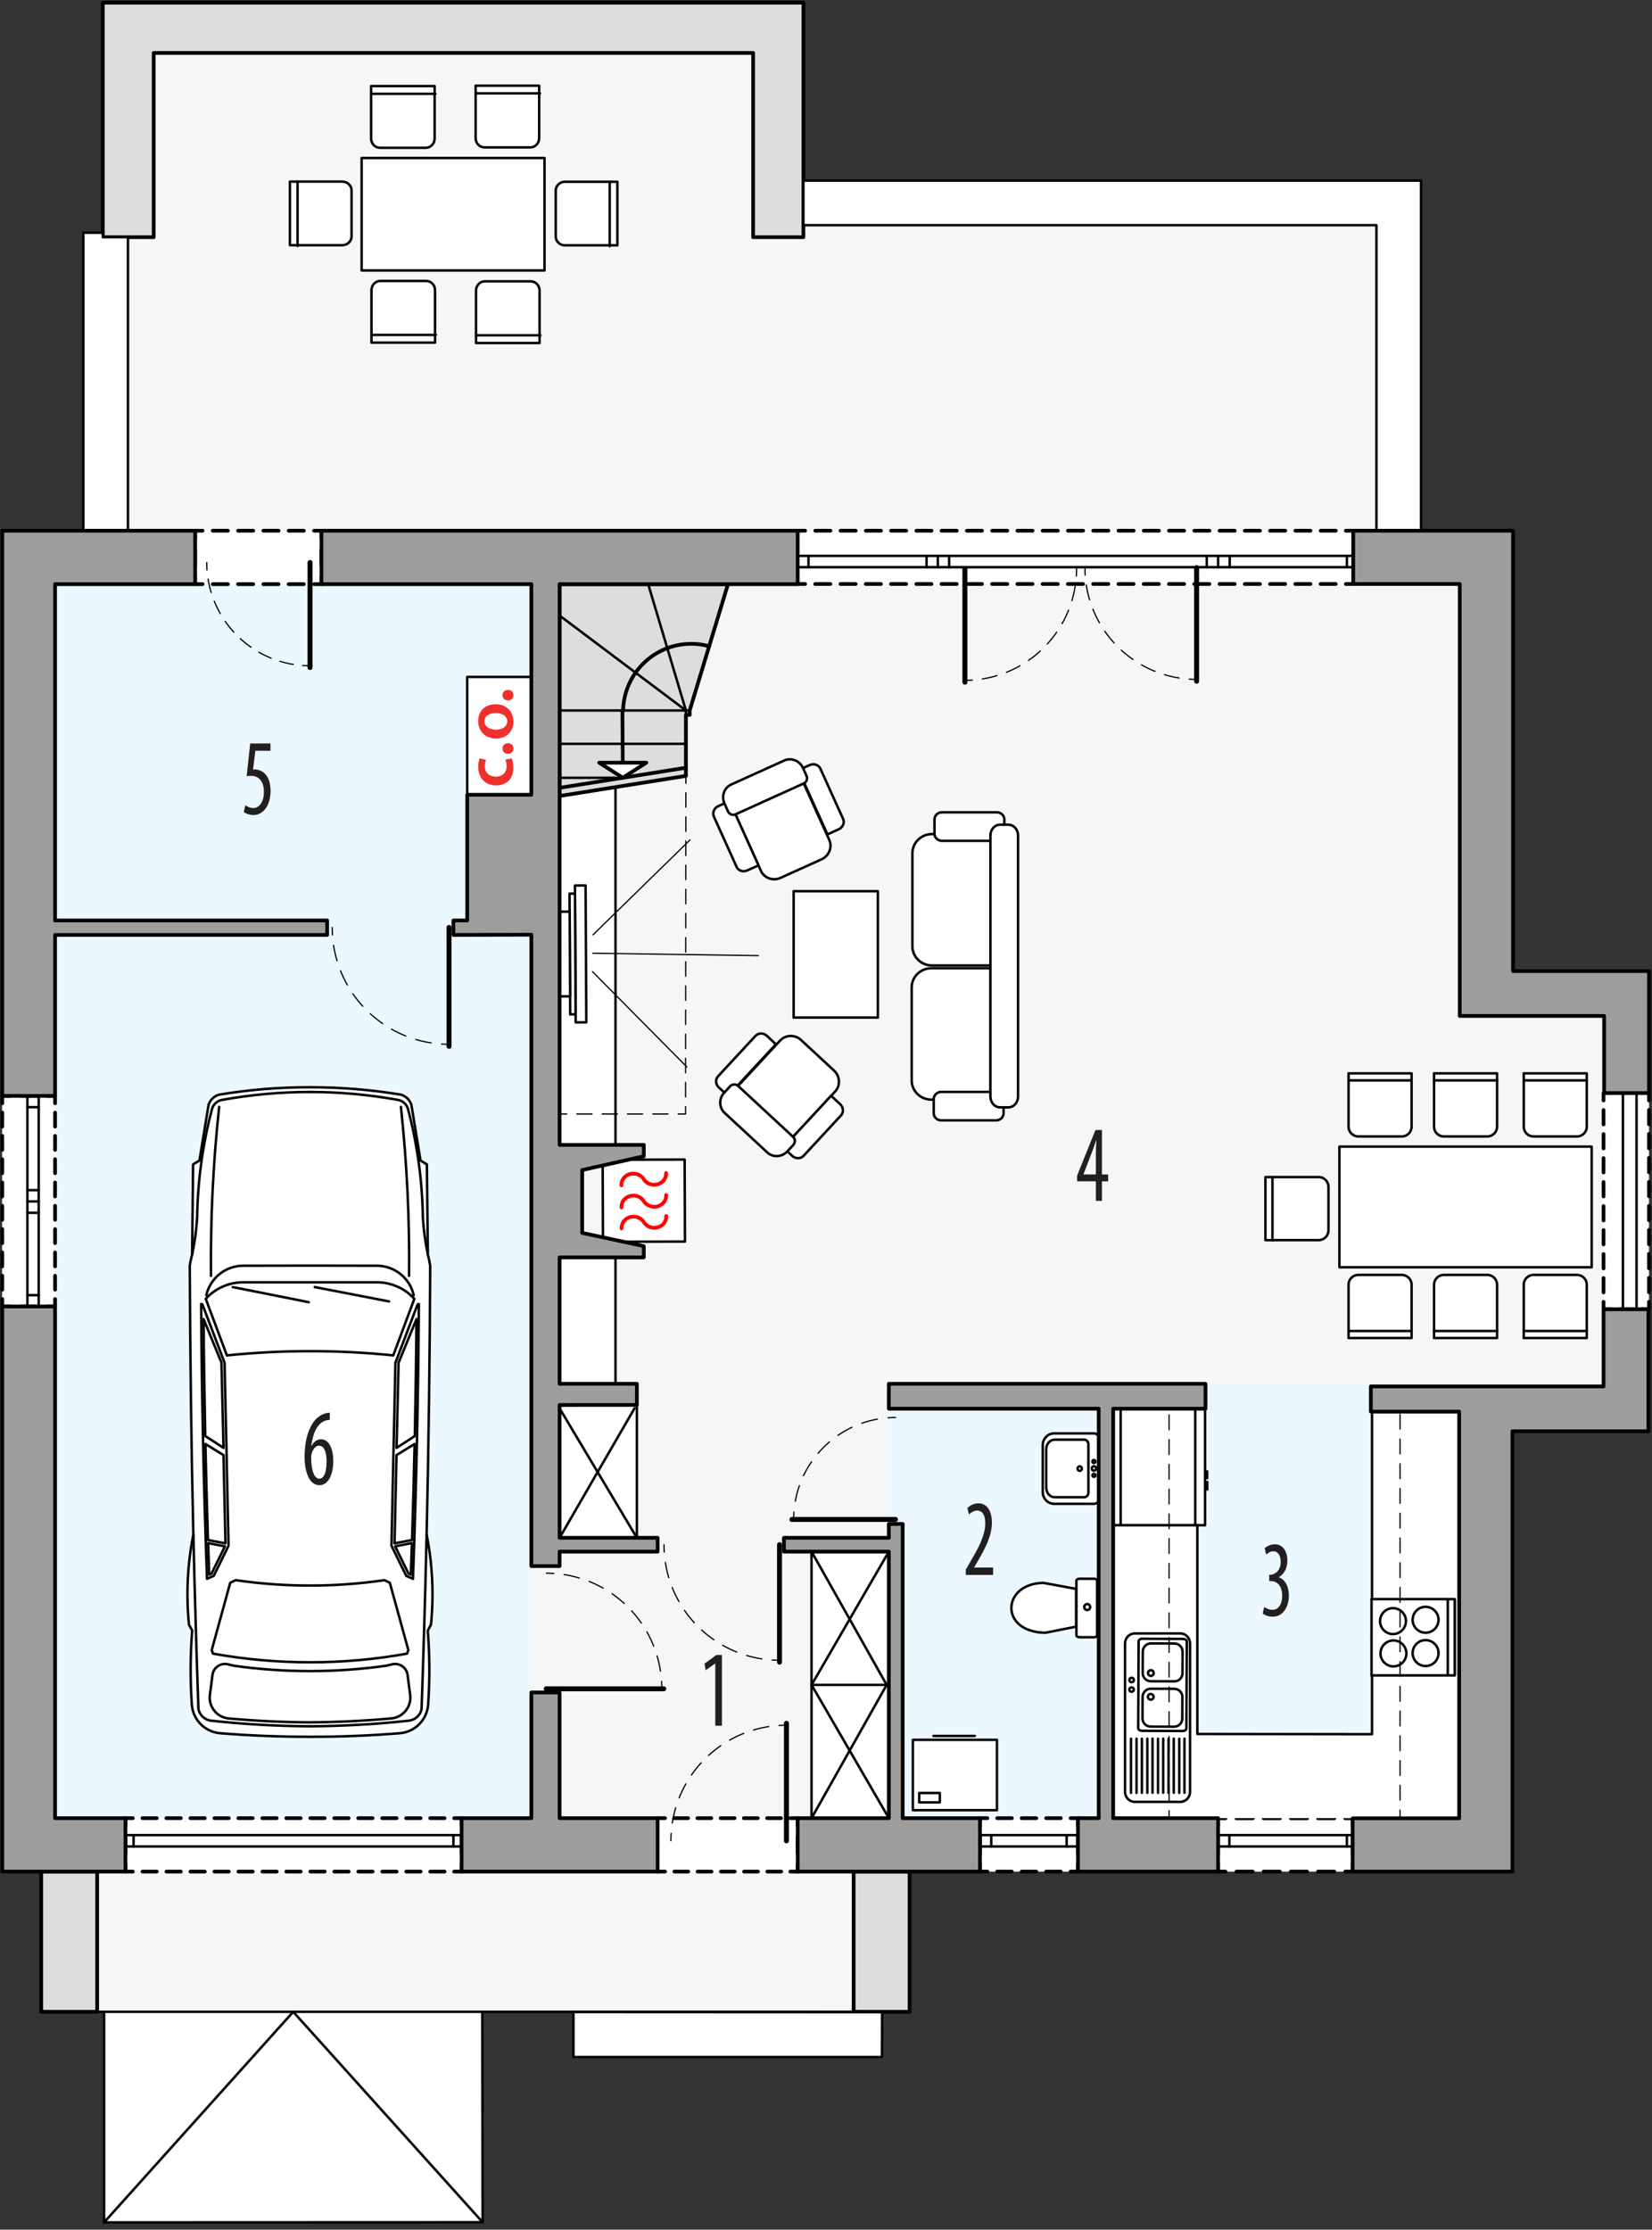 <?xml version="1.0" encoding="UTF-8"?><svg id="a" xmlns="http://www.w3.org/2000/svg" viewBox="0 0 334.1 450.71"><rect x="0" y="0" width="334.1" height="450.71" fill="#333333" stroke="none"/><polygon points="97.54 404.81 21.05 404.77 21.05 449.23 97.61 449.2 97.54 404.81" fill="#fff" stroke="#000" stroke-linecap="round" stroke-linejoin="round" stroke-width=".5"/><polygon points="305.31 205.36 305.31 107.28 278.37 107.28 278.37 45.52 162.48 45.52 162.48 47.94 152.31 47.94 152.31 10.7 31.08 10.7 31.08 47.94 25.88 47.94 25.88 107.28 .46 107.28 .46 378.32 19.65 378.32 19.65 406.66 172.64 406.66 172.64 378.32 305.31 378.32 305.31 280.24 333.37 280.19 333.49 205.37 305.31 205.36" fill="#f6f6f6"/><rect x="225.13" y="279.72" width="69.38" height="87.81" fill="#ebf8ff"/><rect x="179.76" y="282.51" width="42.44" height="85.01" fill="#ebf8ff"/><rect x="11.14" y="118.08" width="96.32" height="249.45" fill="#ebf8ff"/><g id="b"><path d="m62.7,351.07c-6.07,0-12.13-.23-18.18-.72-3.07-.25-5.5-2.7-5.72-5.77-.35-4.99-.33-9.99.07-14.98l-.65-1.19c-.61-6.08-.31-12.22.88-18.21-.41-18.11-.65-36.22-.72-54.33.1-.74.26-1.47.47-2.19l.2-18.32,1.29-.77,1.84-11.26c.32-.96,1.08-1.72,2.04-2.04,6.1-1.02,12.28-1.53,18.47-1.52,6.19,0,12.37.5,18.47,1.52.96.32,1.72,1.07,2.04,2.04l1.84,11.26,1.29.77.2,18.32c.21.72.36,1.45.47,2.19-.07,18.11-.31,36.23-.72,54.33,1.19,5.99,1.49,12.13.88,18.21l-.65,1.19c.4,4.98.43,9.99.07,14.98-.22,3.07-2.65,5.52-5.72,5.77-6.05.49-12.11.73-18.18.72Z" fill="#fff" stroke="#000" stroke-linecap="round" stroke-linejoin="round" stroke-width=".5"/></g><g id="c"><path d="m39.11,310.2c.27,11.77.61,23.53,1.02,35.29.26,1.19,1.22,2.11,2.42,2.31,6.69.73,13.41,1.11,20.14,1.15" fill="none" stroke="#000" stroke-linecap="round" stroke-linejoin="round" stroke-width=".5"/></g><g id="d"><path d="m41.86,319.14l1.37-.6,2.99-6.1-.8-36.97-4.48-11.79-.26-.09c.12,18.52.51,37.04,1.19,55.55Z" fill="none" stroke="#000" stroke-linecap="round" stroke-linejoin="round" stroke-width=".5"/></g><g id="e"><path d="m38.9,253.43c.49-2.41.81-4.84.97-7.3.11-7.4,1.11-14.77,3-21.93.25-.96,1.03-1.68,2.01-1.86,5.88-1.07,11.84-1.61,17.82-1.61" fill="none" stroke="#000" stroke-linecap="round" stroke-linejoin="round" stroke-width=".5"/></g><g id="f"><path d="m86.28,310.2c-.27,11.77-.61,23.53-1.02,35.29-.26,1.19-1.22,2.11-2.42,2.31-6.69.73-13.41,1.11-20.14,1.15" fill="none" stroke="#000" stroke-linecap="round" stroke-linejoin="round" stroke-width=".5"/></g><g id="g"><path d="m83.67,261.81c-.79-3.48-3.88-5.95-7.46-5.96l-13.51-.02-13.51.02c-3.57,0-6.67,2.48-7.46,5.96" fill="none" stroke="#000" stroke-linecap="round" stroke-linejoin="round" stroke-width=".5"/></g><g id="h"><path d="m83.53,319.14l-1.37-.6-2.99-6.1.8-36.97,4.48-11.79.26-.09c-.12,18.52-.51,37.04-1.19,55.55Z" fill="none" stroke="#000" stroke-linecap="round" stroke-linejoin="round" stroke-width=".5"/></g><g id="i"><path d="m86.49,253.43c-.49-2.41-.81-4.84-.97-7.3-.11-7.4-1.11-14.77-3-21.93-.25-.96-1.03-1.68-2.01-1.86-5.88-1.07-11.84-1.61-17.82-1.61" fill="none" stroke="#000" stroke-linecap="round" stroke-linejoin="round" stroke-width=".5"/></g><g id="j"><path d="m62.7,273.12c5.62,0,11.24.28,16.83.86l4.27-11.44c-1.95-2.13-4.7-3.34-7.58-3.34h-27.03c-2.89,0-5.64,1.21-7.58,3.34l4.27,11.44c5.59-.57,11.21-.86,16.83-.86Z" fill="none" stroke="#000" stroke-linecap="round" stroke-linejoin="round" stroke-width=".5"/></g><g id="k"><line x1="47.08" y1="260.17" x2="62.44" y2="263.22" fill="none" stroke="#000" stroke-linecap="round" stroke-linejoin="round" stroke-width=".5"/></g><g id="l"><line x1="63.66" y1="260.17" x2="78.67" y2="263.07" fill="none" stroke="#000" stroke-linecap="round" stroke-linejoin="round" stroke-width=".5"/></g><g id="m"><path d="m41.17,266.64c.06,7.88.18,15.76.34,23.64l3.69,2.39-.41-17.23-3.62-8.8Z" fill="none" stroke="#000" stroke-linecap="round" stroke-linejoin="round" stroke-width=".5"/></g><g id="n"><path d="m41.54,291.88c.14,6.47.31,12.95.52,19.42l3.54.67-.4-17.84-3.66-2.25Z" fill="none" stroke="#000" stroke-linecap="round" stroke-linejoin="round" stroke-width=".5"/></g><g id="o"><path d="m42.09,311.92l3.4.65-2.7,5.51-.48.21c-.08-2.12-.15-4.25-.22-6.37Z" fill="none" stroke="#000" stroke-linecap="round" stroke-linejoin="round" stroke-width=".5"/></g><g id="p"><path d="m84.23,266.64c-.06,7.88-.18,15.76-.34,23.64l-3.69,2.39.41-17.23,3.62-8.8Z" fill="none" stroke="#000" stroke-linecap="round" stroke-linejoin="round" stroke-width=".5"/></g><g id="q"><path d="m83.85,291.88c-.14,6.47-.31,12.95-.52,19.42l-3.54.67.4-17.84,3.66-2.25Z" fill="none" stroke="#000" stroke-linecap="round" stroke-linejoin="round" stroke-width=".5"/></g><g id="r"><path d="m83.31,311.92l-3.4.65,2.7,5.51.48.21c.08-2.12.15-4.25.22-6.37Z" fill="none" stroke="#000" stroke-linecap="round" stroke-linejoin="round" stroke-width=".5"/></g><g id="s"><path d="m62.7,348.16c-5.49-.04-10.98-.3-16.44-.79-.05,0-.11-.01-.16-.02-2.31-.3-3.95-2.41-3.65-4.73l.52-4.05c.01-.09.03-.18.05-.27.33-1.37,1.71-2.21,3.08-1.88l1.21.29c5.1.72,10.24,1.08,15.39,1.08,5.15,0,10.29-.36,15.39-1.08l1.21-.29c.09-.02.18-.04.27-.05,1.4-.18,2.68.81,2.86,2.2l.52,4.05c0,.05.01.11.02.16.21,2.32-1.51,4.37-3.83,4.58-5.47.49-10.95.76-16.44.79Z" fill="none" stroke="#000" stroke-linecap="round" stroke-linejoin="round" stroke-width=".5"/></g><g id="t"><path d="m62.7,336.01c-6.58,0-13.15-.58-19.63-1.75l-.25-.72,3.74-13.6,1.1-.53c4.98.73,10.01,1.09,15.04,1.09,5.03,0,10.06-.36,15.04-1.09l1.1.53,3.74,13.6-.25.72c-6.48,1.17-13.05,1.76-19.63,1.75Z" fill="none" stroke="#000" stroke-linecap="round" stroke-linejoin="round" stroke-width=".5"/></g><g id="u"><path d="m44.32,223.74c-1.22,11.35-1.77,22.75-1.65,34.16" fill="none" stroke="#000" stroke-linecap="round" stroke-linejoin="round" stroke-width=".5"/></g><g id="v"><path d="m82.73,257.9c.12-11.41-.43-22.82-1.65-34.16" fill="none" stroke="#000" stroke-linecap="round" stroke-linejoin="round" stroke-width=".5"/></g><rect x="113.17" y="159.25" width="11.31" height="72.18" fill="#fff" stroke="#000" stroke-linecap="round" stroke-linejoin="round" stroke-width=".5"/><polygon points="147.23 118.08 139.48 143.62 139.48 144.51 138.72 144.51 138.72 156.84 113.17 160.9 113.17 118.08 147.23 118.08" fill="#ddd" stroke="#000" stroke-linecap="round" stroke-linejoin="round" stroke-width=".75"/><rect x="39.47" y="107.28" width="25.54" height="10.8" fill="#fff"/><polyline points="65.01 108.78 65.01 107.28 63.51 107.28" fill="none" stroke="#000" stroke-linecap="round" stroke-linejoin="round" stroke-width=".75"/><line x1="61.46" y1="107.28" x2="42" y2="107.28" fill="none" stroke="#000" stroke-dasharray="0 0 3.07 2.05" stroke-linecap="round" stroke-linejoin="round" stroke-width=".75"/><polyline points="40.97 107.28 39.47 107.28 39.47 108.78" fill="none" stroke="#000" stroke-linecap="round" stroke-linejoin="round" stroke-width=".75"/><line x1="39.47" y1="111.01" x2="39.47" y2="115.47" fill="none" stroke="#000" stroke-dasharray="0 0 3.34 2.23" stroke-linecap="round" stroke-linejoin="round" stroke-width=".75"/><polyline points="39.47 116.58 39.47 118.08 40.97 118.08" fill="none" stroke="#000" stroke-linecap="round" stroke-linejoin="round" stroke-width=".75"/><line x1="43.02" y1="118.08" x2="62.49" y2="118.08" fill="none" stroke="#000" stroke-dasharray="0 0 3.07 2.05" stroke-linecap="round" stroke-linejoin="round" stroke-width=".75"/><polyline points="63.51 118.08 65.01 118.08 65.01 116.58" fill="none" stroke="#000" stroke-linecap="round" stroke-linejoin="round" stroke-width=".75"/><line x1="65.01" y1="114.35" x2="65.01" y2="109.89" fill="none" stroke="#000" stroke-dasharray="0 0 3.34 2.23" stroke-linecap="round" stroke-linejoin="round" stroke-width=".75"/><rect x=".46" y="221.52" width="10.67" height="42.57" fill="#fff"/><polyline points="11.14 223.02 11.14 221.52 9.64 221.52" fill="none" stroke="#000" stroke-linecap="round" stroke-linejoin="round" stroke-width=".75"/><line x1="7.44" y1="221.52" x2="3.06" y2="221.52" fill="none" stroke="#000" stroke-dasharray="0 0 3.29 2.19" stroke-linecap="round" stroke-linejoin="round" stroke-width=".75"/><polyline points="1.96 221.52 .46 221.52 .46 223.02" fill="none" stroke="#000" stroke-linecap="round" stroke-linejoin="round" stroke-width=".75"/><line x1=".46" y1="224.9" x2=".46" y2="261.64" fill="none" stroke="#000" stroke-dasharray="0 0 2.83 1.88" stroke-linecap="round" stroke-linejoin="round" stroke-width=".75"/><polyline points=".46 262.59 .46 264.09 1.96 264.09" fill="none" stroke="#000" stroke-linecap="round" stroke-linejoin="round" stroke-width=".75"/><line x1="4.15" y1="264.09" x2="8.54" y2="264.09" fill="none" stroke="#000" stroke-dasharray="0 0 3.29 2.19" stroke-linecap="round" stroke-linejoin="round" stroke-width=".75"/><polyline points="9.64 264.09 11.14 264.09 11.14 262.59" fill="none" stroke="#000" stroke-linecap="round" stroke-linejoin="round" stroke-width=".75"/><line x1="11.14" y1="260.7" x2="11.14" y2="223.96" fill="none" stroke="#000" stroke-dasharray="0 0 2.83 1.88" stroke-linecap="round" stroke-linejoin="round" stroke-width=".75"/><rect x="25.37" y="367.52" width="67.98" height="10.8" fill="#fff"/><polyline points="93.35 369.02 93.35 367.52 91.85 367.52" fill="none" stroke="#000" stroke-linecap="round" stroke-linejoin="round" stroke-width=".75"/><line x1="89.91" y1="367.52" x2="27.84" y2="367.52" fill="none" stroke="#000" stroke-dasharray="0 0 2.91 1.94" stroke-linecap="round" stroke-linejoin="round" stroke-width=".75"/><polyline points="26.87 367.52 25.37 367.52 25.37 369.02" fill="none" stroke="#000" stroke-linecap="round" stroke-linejoin="round" stroke-width=".75"/><line x1="25.37" y1="371.25" x2="25.37" y2="375.71" fill="none" stroke="#000" stroke-dasharray="0 0 3.34 2.23" stroke-linecap="round" stroke-linejoin="round" stroke-width=".75"/><polyline points="25.37 376.82 25.37 378.32 26.87 378.32" fill="none" stroke="#000" stroke-linecap="round" stroke-linejoin="round" stroke-width=".75"/><line x1="28.81" y1="378.32" x2="90.88" y2="378.32" fill="none" stroke="#000" stroke-dasharray="0 0 2.91 1.94" stroke-linecap="round" stroke-linejoin="round" stroke-width=".75"/><polyline points="91.85 378.32 93.35 378.32 93.35 376.82" fill="none" stroke="#000" stroke-linecap="round" stroke-linejoin="round" stroke-width=".75"/><line x1="93.35" y1="374.6" x2="93.35" y2="370.14" fill="none" stroke="#000" stroke-dasharray="0 0 3.34 2.23" stroke-linecap="round" stroke-linejoin="round" stroke-width=".75"/><rect x="133" y="367.52" width="28.34" height="10.8" fill="#fff"/><polyline points="161.33 369.02 161.33 367.52 159.83 367.52" fill="none" stroke="#000" stroke-linecap="round" stroke-linejoin="round" stroke-width=".75"/><line x1="157.96" y1="367.52" x2="135.44" y2="367.52" fill="none" stroke="#000" stroke-dasharray="0 0 2.82 1.88" stroke-linecap="round" stroke-linejoin="round" stroke-width=".75"/><polyline points="134.5 367.52 133 367.52 133 369.02" fill="none" stroke="#000" stroke-linecap="round" stroke-linejoin="round" stroke-width=".75"/><line x1="133" y1="371.25" x2="133" y2="375.71" fill="none" stroke="#000" stroke-dasharray="0 0 3.34 2.23" stroke-linecap="round" stroke-linejoin="round" stroke-width=".75"/><polyline points="133 376.82 133 378.32 134.5 378.32" fill="none" stroke="#000" stroke-linecap="round" stroke-linejoin="round" stroke-width=".75"/><line x1="136.38" y1="378.32" x2="158.9" y2="378.32" fill="none" stroke="#000" stroke-dasharray="0 0 2.82 1.88" stroke-linecap="round" stroke-linejoin="round" stroke-width=".75"/><polyline points="159.83 378.32 161.33 378.32 161.33 376.82" fill="none" stroke="#000" stroke-linecap="round" stroke-linejoin="round" stroke-width=".75"/><line x1="161.33" y1="374.6" x2="161.33" y2="370.14" fill="none" stroke="#000" stroke-dasharray="0 0 3.34 2.23" stroke-linecap="round" stroke-linejoin="round" stroke-width=".75"/><rect x="198.19" y="367.52" width="19.82" height="10.8" fill="#fff"/><polyline points="218.01 376.82 218.01 378.32 216.51 378.32" fill="none" stroke="#000" stroke-linecap="round" stroke-linejoin="round" stroke-width=".75"/><line x1="214.53" y1="378.32" x2="200.68" y2="378.32" fill="none" stroke="#000" stroke-dasharray="0 0 2.97 1.98" stroke-linecap="round" stroke-linejoin="round" stroke-width=".75"/><polyline points="199.69 378.32 198.19 378.32 198.19 376.82" fill="none" stroke="#000" stroke-linecap="round" stroke-linejoin="round" stroke-width=".75"/><line x1="198.19" y1="374.6" x2="198.19" y2="370.14" fill="none" stroke="#000" stroke-dasharray="0 0 3.34 2.23" stroke-linecap="round" stroke-linejoin="round" stroke-width=".75"/><polyline points="198.19 369.02 198.19 367.52 199.69 367.52" fill="none" stroke="#000" stroke-linecap="round" stroke-linejoin="round" stroke-width=".75"/><line x1="201.67" y1="367.52" x2="215.52" y2="367.52" fill="none" stroke="#000" stroke-dasharray="0 0 2.97 1.98" stroke-linecap="round" stroke-linejoin="round" stroke-width=".75"/><polyline points="216.51 367.52 218.01 367.52 218.01 369.02" fill="none" stroke="#000" stroke-linecap="round" stroke-linejoin="round" stroke-width=".75"/><line x1="218.01" y1="371.25" x2="218.01" y2="375.71" fill="none" stroke="#000" stroke-dasharray="0 0 3.34 2.23" stroke-linecap="round" stroke-linejoin="round" stroke-width=".75"/><rect x="246.35" y="367.55" width="27.21" height="10.77" fill="#fff"/><polyline points="273.56 369.05 273.56 367.55 272.06 367.55" fill="none" stroke="#000" stroke-linecap="round" stroke-linejoin="round" stroke-width=".75"/><line x1="269.86" y1="367.55" x2="248.95" y2="367.55" fill="none" stroke="#000" stroke-dasharray="0 0 3.3 2.2" stroke-linecap="round" stroke-linejoin="round" stroke-width=".75"/><polyline points="247.85 367.55 246.35 367.55 246.35 369.05" fill="none" stroke="#000" stroke-linecap="round" stroke-linejoin="round" stroke-width=".75"/><line x1="246.35" y1="371.27" x2="246.35" y2="375.71" fill="none" stroke="#000" stroke-dasharray="0 0 3.33 2.22" stroke-linecap="round" stroke-linejoin="round" stroke-width=".75"/><polyline points="246.35 376.82 246.35 378.32 247.85 378.32" fill="none" stroke="#000" stroke-linecap="round" stroke-linejoin="round" stroke-width=".75"/><line x1="250.05" y1="378.32" x2="270.96" y2="378.32" fill="none" stroke="#000" stroke-dasharray="0 0 3.3 2.2" stroke-linecap="round" stroke-linejoin="round" stroke-width=".75"/><polyline points="272.06 378.32 273.56 378.32 273.56 376.82" fill="none" stroke="#000" stroke-linecap="round" stroke-linejoin="round" stroke-width=".75"/><line x1="273.56" y1="374.6" x2="273.56" y2="370.16" fill="none" stroke="#000" stroke-dasharray="0 0 3.33 2.22" stroke-linecap="round" stroke-linejoin="round" stroke-width=".75"/><rect x="324.3" y="220.95" width="9.19" height="43.71" fill="#fff"/><polyline points="333.49 222.45 333.49 220.95 331.99 220.95" fill="none" stroke="#000" stroke-linecap="round" stroke-linejoin="round" stroke-width=".75"/><line x1="330.22" y1="220.95" x2="326.68" y2="220.95" fill="none" stroke="#000" stroke-dasharray="0 0 2.65 1.77" stroke-linecap="round" stroke-linejoin="round" stroke-width=".75"/><polyline points="325.8 220.95 324.3 220.95 324.3 222.45" fill="none" stroke="#000" stroke-linecap="round" stroke-linejoin="round" stroke-width=".75"/><line x1="324.3" y1="224.39" x2="324.3" y2="262.19" fill="none" stroke="#000" stroke-dasharray="0 0 2.91 1.94" stroke-linecap="round" stroke-linejoin="round" stroke-width=".75"/><polyline points="324.3 263.15 324.3 264.65 325.8 264.65" fill="none" stroke="#000" stroke-linecap="round" stroke-linejoin="round" stroke-width=".75"/><line x1="327.57" y1="264.65" x2="331.11" y2="264.65" fill="none" stroke="#000" stroke-dasharray="0 0 2.65 1.77" stroke-linecap="round" stroke-linejoin="round" stroke-width=".75"/><polyline points="331.99 264.65 333.49 264.65 333.49 263.15" fill="none" stroke="#000" stroke-linecap="round" stroke-linejoin="round" stroke-width=".75"/><line x1="333.49" y1="261.22" x2="333.49" y2="223.42" fill="none" stroke="#000" stroke-dasharray="0 0 2.91 1.94" stroke-linecap="round" stroke-linejoin="round" stroke-width=".75"/><rect x="161.33" y="107.28" width="112.35" height="10.77" fill="#fff"/><polyline points="161.33 108.78 161.33 107.28 162.83 107.28" fill="none" stroke="#000" stroke-linecap="round" stroke-linejoin="round" stroke-width=".75"/><line x1="164.88" y1="107.28" x2="271.16" y2="107.28" fill="none" stroke="#000" stroke-dasharray="0 0 3.07 2.04" stroke-linecap="round" stroke-linejoin="round" stroke-width=".75"/><polyline points="272.18 107.28 273.68 107.28 273.68 108.78" fill="none" stroke="#000" stroke-linecap="round" stroke-linejoin="round" stroke-width=".75"/><line x1="273.68" y1="111" x2="273.68" y2="115.44" fill="none" stroke="#000" stroke-dasharray="0 0 3.33 2.22" stroke-linecap="round" stroke-linejoin="round" stroke-width=".75"/><polyline points="273.68 116.55 273.68 118.05 272.18 118.05" fill="none" stroke="#000" stroke-linecap="round" stroke-linejoin="round" stroke-width=".75"/><line x1="270.14" y1="118.05" x2="163.86" y2="118.05" fill="none" stroke="#000" stroke-dasharray="0 0 3.07 2.04" stroke-linecap="round" stroke-linejoin="round" stroke-width=".75"/><polyline points="162.83 118.05 161.33 118.05 161.33 116.55" fill="none" stroke="#000" stroke-linecap="round" stroke-linejoin="round" stroke-width=".75"/><line x1="161.33" y1="114.33" x2="161.33" y2="109.89" fill="none" stroke="#000" stroke-dasharray="0 0 3.33 2.22" stroke-linecap="round" stroke-linejoin="round" stroke-width=".75"/><rect x="164.13" y="313.64" width="15.63" height="53.88" fill="#fff" stroke="#000" stroke-linecap="round" stroke-linejoin="round" stroke-width=".5"/><line x1="5.54" y1="221.52" x2="5.54" y2="264.09" fill="none" stroke="#000" stroke-linecap="round" stroke-linejoin="round" stroke-width=".5"/><line x1="7.83" y1="264.09" x2="7.83" y2="221.52" fill="none" stroke="#000" stroke-linecap="round" stroke-linejoin="round" stroke-width=".5"/><line x1="5.54" y1="223.8" x2="7.83" y2="223.8" fill="none" stroke="#000" stroke-linecap="round" stroke-linejoin="round" stroke-width=".5"/><line x1="5.54" y1="240.58" x2="7.83" y2="240.58" fill="none" stroke="#000" stroke-linecap="round" stroke-linejoin="round" stroke-width=".5"/><line x1="5.54" y1="242.86" x2="7.83" y2="242.86" fill="none" stroke="#000" stroke-linecap="round" stroke-linejoin="round" stroke-width=".5"/><line x1="5.54" y1="245.15" x2="7.83" y2="245.15" fill="none" stroke="#000" stroke-linecap="round" stroke-linejoin="round" stroke-width=".5"/><line x1="5.54" y1="261.8" x2="7.83" y2="261.8" fill="none" stroke="#000" stroke-linecap="round" stroke-linejoin="round" stroke-width=".5"/><line x1="25.37" y1="370.95" x2="93.35" y2="370.95" fill="none" stroke="#000" stroke-linecap="round" stroke-linejoin="round" stroke-width=".5"/><line x1="93.35" y1="373.24" x2="25.37" y2="373.24" fill="none" stroke="#000" stroke-linecap="round" stroke-linejoin="round" stroke-width=".5"/><line x1="27.02" y1="370.95" x2="27.02" y2="373.24" fill="none" stroke="#000" stroke-linecap="round" stroke-linejoin="round" stroke-width=".5"/><line x1="91.7" y1="370.95" x2="91.7" y2="373.24" fill="none" stroke="#000" stroke-linecap="round" stroke-linejoin="round" stroke-width=".5"/><line x1="198.19" y1="370.95" x2="218.01" y2="370.95" fill="none" stroke="#000" stroke-linecap="round" stroke-linejoin="round" stroke-width=".5"/><line x1="198.19" y1="373.24" x2="218.01" y2="373.24" fill="none" stroke="#000" stroke-linecap="round" stroke-linejoin="round" stroke-width=".5"/><line x1="200.47" y1="370.95" x2="200.47" y2="373.24" fill="none" stroke="#000" stroke-linecap="round" stroke-linejoin="round" stroke-width=".5"/><line x1="215.72" y1="370.95" x2="215.72" y2="373.24" fill="none" stroke="#000" stroke-linecap="round" stroke-linejoin="round" stroke-width=".5"/><line x1="246.35" y1="370.95" x2="274.68" y2="370.95" fill="none" stroke="#000" stroke-linecap="round" stroke-linejoin="round" stroke-width=".5"/><line x1="246.35" y1="373.24" x2="274.68" y2="373.24" fill="none" stroke="#000" stroke-linecap="round" stroke-linejoin="round" stroke-width=".5"/><line x1="248.63" y1="370.95" x2="248.63" y2="373.24" fill="none" stroke="#000" stroke-linecap="round" stroke-linejoin="round" stroke-width=".5"/><line x1="272.4" y1="370.95" x2="272.4" y2="373.24" fill="none" stroke="#000" stroke-linecap="round" stroke-linejoin="round" stroke-width=".5"/><line x1="297.94" y1="223.8" x2="300.12" y2="223.8" fill="none" stroke="#000" stroke-linecap="round" stroke-linejoin="round" stroke-width=".5"/><line x1="298.12" y1="261.8" x2="300.17" y2="261.8" fill="none" stroke="#000" stroke-linecap="round" stroke-linejoin="round" stroke-width=".5"/><line x1="161.33" y1="112.36" x2="274.68" y2="112.36" fill="#fff" stroke="#000" stroke-linecap="round" stroke-linejoin="round" stroke-width=".5"/><line x1="274.68" y1="114.65" x2="161.33" y2="114.65" fill="#fff" stroke="#000" stroke-linecap="round" stroke-linejoin="round" stroke-width=".5"/><line x1="163.51" y1="112.36" x2="163.51" y2="114.65" fill="none" stroke="#000" stroke-linecap="round" stroke-linejoin="round" stroke-width=".5"/><line x1="187.39" y1="112.36" x2="187.39" y2="114.65" fill="none" stroke="#000" stroke-linecap="round" stroke-linejoin="round" stroke-width=".5"/><line x1="189.67" y1="112.36" x2="189.67" y2="114.65" fill="none" stroke="#000" stroke-linecap="round" stroke-linejoin="round" stroke-width=".5"/><line x1="191.96" y1="112.36" x2="191.96" y2="114.65" fill="none" stroke="#000" stroke-linecap="round" stroke-linejoin="round" stroke-width=".5"/><line x1="244.06" y1="112.36" x2="244.06" y2="114.65" fill="none" stroke="#000" stroke-linecap="round" stroke-linejoin="round" stroke-width=".5"/><line x1="248.7" y1="112.36" x2="248.7" y2="114.65" fill="none" stroke="#000" stroke-linecap="round" stroke-linejoin="round" stroke-width=".5"/><line x1="246.35" y1="112.36" x2="246.35" y2="114.65" fill="none" stroke="#000" stroke-linecap="round" stroke-linejoin="round" stroke-width=".5"/><line x1="272.4" y1="112.36" x2="272.4" y2="114.65" fill="none" stroke="#000" stroke-linecap="round" stroke-linejoin="round" stroke-width=".5"/><rect x="116.35" y="178.99" width="2.15" height="27.67" transform="translate(-1.04 .64) rotate(-.31)" fill="#fff" stroke="#000" stroke-linecap="round" stroke-linejoin="round" stroke-width=".5"/><rect x="115.25" y="180.63" width="1.1" height="24.41" transform="translate(-1.01 .61) rotate(-.3)" fill="#fff" stroke="#000" stroke-linecap="round" stroke-linejoin="round" stroke-width=".5"/><rect x="113.15" y="184.28" width="2.1" height="17.12" transform="translate(-.97 .58) rotate(-.29)" fill="#fff" stroke="#000" stroke-linecap="round" stroke-linejoin="round" stroke-width=".5"/><line x1="153.36" y1="193.17" x2="119.88" y2="192.68" fill="none" stroke="#000" stroke-linecap="round" stroke-linejoin="round" stroke-width=".25"/><line x1="139.56" y1="169.77" x2="119.93" y2="188.96" fill="none" stroke="#000" stroke-linecap="round" stroke-linejoin="round" stroke-width=".25"/><line x1="138.9" y1="215.66" x2="119.82" y2="196.4" fill="none" stroke="#000" stroke-linecap="round" stroke-linejoin="round" stroke-width=".25"/><path d="m167.71,169.78l-5.19-11.48-13.82,6.25,5.19,11.48c.66,1.47,2.45,2.11,3.97,1.42l8.29-3.75c1.52-.69,2.22-2.45,1.56-3.92Z" fill="#fff" fill-rule="evenodd" stroke="#000" stroke-linecap="round" stroke-linejoin="round" stroke-width=".5"/><path d="m170.51,165.54l-4.6-10.17c-.35-.77-1.32-1.1-2.16-.72l-2.28,1.03,5.87,12.98,2.28-1.03c.84-.38,1.24-1.32.89-2.09Z" fill="#fff" fill-rule="evenodd" stroke="#000" stroke-linecap="round" stroke-linejoin="round" stroke-width=".5"/><path d="m148.97,175.23l-4.6-10.18c-.35-.77.05-1.71.88-2.09l2.28-1.03,5.87,12.99-2.28,1.03c-.84.38-1.81.05-2.16-.72Z" fill="#fff" fill-rule="evenodd" stroke="#000" stroke-linecap="round" stroke-linejoin="round" stroke-width=".5"/><path d="m163.11,156.83l-.72-1.6c-.66-1.47-2.37-2.14-3.78-1.5l-10.73,4.85c-1.42.64-2.03,2.36-1.37,3.83l.72,1.6c.27.59.95.86,1.51.6l13.82-6.25c.57-.26.81-.95.55-1.53Z" fill="#fff" fill-rule="evenodd" stroke="#000" stroke-linecap="round" stroke-linejoin="round" stroke-width=".5"/><rect x="121.91" y="234.42" width="16.58" height="16.58" transform="translate(-.97 .52) rotate(-.23)" fill="#fff" stroke="#000" stroke-linecap="round" stroke-linejoin="round" stroke-width=".5"/><path d="m130.22,247.05c-.55-.9-1.72-1.33-2.79-1.04-1.07.3-1.79,1.26-1.72,2.3m4.51-1.26c.55.9,1.72,1.34,2.8,1.05,1.07-.3,1.79-1.26,1.72-2.3" fill="none" fill-rule="evenodd" stroke="red" stroke-linecap="round" stroke-linejoin="round" stroke-width=".75"/><path d="m130.2,242.8c-.55-.9-1.72-1.33-2.79-1.04-1.07.3-1.8,1.26-1.72,2.3m4.51-1.26c.55.9,1.72,1.34,2.8,1.05,1.07-.3,1.8-1.26,1.72-2.3" fill="none" fill-rule="evenodd" stroke="red" stroke-linecap="round" stroke-linejoin="round" stroke-width=".75"/><path d="m130.19,238.36c-.55-.9-1.72-1.33-2.79-1.04-1.08.3-1.8,1.26-1.72,2.29m4.51-1.25c.55.9,1.72,1.34,2.8,1.04,1.07-.3,1.8-1.26,1.72-2.29" fill="none" fill-rule="evenodd" stroke="red" stroke-linecap="round" stroke-linejoin="round" stroke-width=".75"/><polyline points="21.05 449.23 59.3 406.66 97.61 449.2" fill="none" fill-rule="evenodd" stroke="#000" stroke-linecap="round" stroke-linejoin="round" stroke-width=".5"/><rect x="160.51" y="180.15" width="17.03" height="25.54" fill="#fff" stroke="#000" stroke-linecap="round" stroke-linejoin="round" stroke-width=".5"/><polyline points="179.76 367.52 164.13 340.58 179.76 313.64" fill="#fff" stroke="#000" stroke-linecap="round" stroke-linejoin="round" stroke-width=".5"/><line x1="164.13" y1="340.58" x2="179.32" y2="340.58" fill="#fff" stroke="#000" stroke-linecap="round" stroke-linejoin="round" stroke-width=".5"/><rect x="113.17" y="279.72" width="15.63" height="31.13" fill="#fff" stroke="#000" stroke-linecap="round" stroke-linejoin="round" stroke-width=".5"/><line x1="113.17" y1="284.68" x2="128.8" y2="310.85" fill="none" stroke="#000" stroke-linecap="round" stroke-linejoin="round" stroke-width=".5"/><line x1="113.17" y1="310.85" x2="128.32" y2="284.68" fill="none" stroke="#000" stroke-linecap="round" stroke-linejoin="round" stroke-width=".5"/><rect x="113.17" y="254.17" width="11.31" height="25.54" fill="#fff" stroke="#000" stroke-linecap="round" stroke-linejoin="round" stroke-width=".5"/><line x1="241.39" y1="298.4" x2="243.55" y2="298.4" fill="none" stroke="#000" stroke-linecap="round" stroke-linejoin="round" stroke-width=".5"/><line x1="159.05" y1="372.1" x2="159.05" y2="348.34" fill="none" stroke="#000" stroke-linecap="round" stroke-linejoin="round"/><path d="m135.68,372.09c0-.5.02-1,.05-1.5" fill="none" stroke="#000" stroke-linecap="round" stroke-linejoin="round" stroke-width=".25"/><path d="m135.96,368.5c1.6-10.37,10.03-18.49,20.54-19.63" fill="none" stroke="#000" stroke-dasharray="0 0 3.16 2.11" stroke-linecap="round" stroke-linejoin="round" stroke-width=".25"/><path d="m157.55,348.78c.5-.03,1-.05,1.5-.05" fill="none" stroke="#000" stroke-linecap="round" stroke-linejoin="round" stroke-width=".25"/><line x1="110.48" y1="341.37" x2="134.24" y2="341.37" fill="none" stroke="#000" stroke-linecap="round" stroke-linejoin="round"/><path d="m110.49,318c.5,0,1,.02,1.5.05" fill="none" stroke="#000" stroke-linecap="round" stroke-linejoin="round" stroke-width=".25"/><path d="m114.08,318.28c10.37,1.6,18.49,10.02,19.63,20.54" fill="none" stroke="#000" stroke-dasharray="0 0 3.16 2.11" stroke-linecap="round" stroke-linejoin="round" stroke-width=".25"/><path d="m133.8,339.87c.03.5.05,1,.05,1.5" fill="none" stroke="#000" stroke-linecap="round" stroke-linejoin="round" stroke-width=".25"/><line x1="157.65" y1="312.23" x2="157.65" y2="335.99" fill="none" stroke="#000" stroke-linecap="round" stroke-linejoin="round"/><path d="m134.28,312.24c0,.5.02,1,.05,1.5" fill="none" stroke="#000" stroke-linecap="round" stroke-linejoin="round" stroke-width=".25"/><path d="m134.56,315.83c1.6,10.37,10.03,18.49,20.54,19.63" fill="none" stroke="#000" stroke-dasharray="0 0 3.16 2.11" stroke-linecap="round" stroke-linejoin="round" stroke-width=".25"/><path d="m156.15,335.55c.5.03,1,.05,1.5.05" fill="none" stroke="#000" stroke-linecap="round" stroke-linejoin="round" stroke-width=".25"/><line x1="181.11" y1="307.14" x2="160.16" y2="307.14" fill="none" stroke="#000" stroke-linecap="round" stroke-linejoin="round"/><path d="m181.11,286.53c-.5,0-1,.02-1.5.05" fill="none" stroke="#000" stroke-linecap="round" stroke-linejoin="round" stroke-width=".25"/><path d="m177.45,286.86c-8.8,1.58-15.66,8.75-16.78,17.7" fill="none" stroke="#000" stroke-dasharray="0 0 3.26 2.17" stroke-linecap="round" stroke-linejoin="round" stroke-width=".25"/><path d="m160.56,305.64c-.04.5-.05,1-.05,1.5" fill="none" stroke="#000" stroke-linecap="round" stroke-linejoin="round" stroke-width=".25"/><line x1="90.81" y1="187.47" x2="90.81" y2="211.5" fill="none" stroke="#000" stroke-linecap="round" stroke-linejoin="round"/><path d="m67.18,187.48c0,.5.02,1,.05,1.5" fill="none" stroke="#000" stroke-linecap="round" stroke-linejoin="round" stroke-width=".25"/><path d="m67.46,191.09c1.62,10.5,10.14,18.71,20.79,19.86" fill="none" stroke="#000" stroke-dasharray="0 0 3.2 2.13" stroke-linecap="round" stroke-linejoin="round" stroke-width=".25"/><path d="m89.31,211.05c.5.03,1,.05,1.5.05" fill="none" stroke="#000" stroke-linecap="round" stroke-linejoin="round" stroke-width=".25"/><line x1="62.7" y1="113.69" x2="62.7" y2="134.93" fill="none" stroke="#000" stroke-linecap="round" stroke-linejoin="round"/><path d="m41.81,113.7c0,.5.02,1,.05,1.5" fill="none" stroke="#000" stroke-linecap="round" stroke-linejoin="round" stroke-width=".25"/><path d="m42.08,117.05c1.48,9.15,8.91,16.31,18.19,17.39" fill="none" stroke="#000" stroke-dasharray="0 0 2.79 1.86" stroke-linecap="round" stroke-linejoin="round" stroke-width=".25"/><path d="m61.2,134.52c.5.04,1,.05,1.5.05" fill="none" stroke="#000" stroke-linecap="round" stroke-linejoin="round" stroke-width=".25"/><line x1="242" y1="114.74" x2="242" y2="137.71" fill="none" stroke="#000" stroke-linecap="round" stroke-linejoin="round"/><path d="m219.42,114.75c0,.5.02,1,.05,1.5" fill="none" stroke="#000" stroke-linecap="round" stroke-linejoin="round" stroke-width=".25"/><path d="m219.69,118.27c1.56,9.98,9.67,17.8,19.8,18.92" fill="none" stroke="#000" stroke-dasharray="0 0 3.04 2.03" stroke-linecap="round" stroke-linejoin="round" stroke-width=".25"/><path d="m240.5,137.28c.5.03,1,.05,1.5.05" fill="none" stroke="#000" stroke-linecap="round" stroke-linejoin="round" stroke-width=".25"/><line x1="195.14" y1="114.93" x2="195.14" y2="137.9" fill="none" stroke="#000" stroke-linecap="round" stroke-linejoin="round"/><path d="m217.72,114.94c0,.5-.02,1-.05,1.5" fill="none" stroke="#000" stroke-linecap="round" stroke-linejoin="round" stroke-width=".25"/><path d="m217.45,118.46c-1.56,9.98-9.67,17.8-19.8,18.92" fill="none" stroke="#000" stroke-dasharray="0 0 3.04 2.03" stroke-linecap="round" stroke-linejoin="round" stroke-width=".25"/><path d="m196.64,137.47c-.5.03-1,.05-1.5.05" fill="none" stroke="#000" stroke-linecap="round" stroke-linejoin="round" stroke-width=".25"/><rect x="138.72" y="143.62" width=".76" height=".89" fill="none" stroke="#000" stroke-linecap="round" stroke-linejoin="round" stroke-width=".5"/><line x1="113.17" y1="157.22" x2="124.58" y2="157.22" fill="none" stroke="#000" stroke-linecap="round" stroke-linejoin="round" stroke-width=".5"/><line x1="113.17" y1="159.25" x2="138.72" y2="155.19" fill="none" stroke="#000" stroke-linecap="round" stroke-linejoin="round" stroke-width=".75"/><line x1="138.72" y1="150.36" x2="113.17" y2="150.36" fill="none" stroke="#000" stroke-linecap="round" stroke-linejoin="round" stroke-width=".5"/><polyline points="131.09 118.08 138.72 143.62 113.17 143.62" fill="none" fill-rule="evenodd" stroke="#000" stroke-linecap="round" stroke-linejoin="round" stroke-width=".5"/><line x1="138.72" y1="143.62" x2="113.17" y2="124.43" fill="none" stroke="#000" stroke-linecap="round" stroke-linejoin="round" stroke-width=".5"/><polyline points="125.88 143.62 125.95 154.17 130.71 154.17 125.95 157.22 121.18 154.17 125.88 154.17" fill="#fff" fill-rule="evenodd" stroke="#000" stroke-linecap="round" stroke-linejoin="round" stroke-width=".75"/><path d="m126.02,143.52c.22-7.45,6.32-13.38,13.77-13.38,1.22,0,2.44.16,3.62.49" fill="none" fill-rule="evenodd" stroke="#000" stroke-linecap="round" stroke-linejoin="round" stroke-width=".75"/><path d="m86.12,29.87h-9.29c-.98,0-1.78-.84-1.78-1.87v-10.6h12.85v10.6c0,1.03-.8,1.87-1.78,1.87Z" fill="#fff" fill-rule="evenodd" stroke="#000" stroke-linecap="round" stroke-linejoin="round" stroke-width=".5"/><line x1="88.06" y1="18.96" x2="75.22" y2="18.96" fill="#fff" stroke="#000" stroke-linecap="round" stroke-linejoin="round" stroke-width=".5"/><path d="m86.2,56.79h-9.29c-.98,0-1.78.84-1.78,1.87v10.6h12.85v-10.6c0-1.03-.8-1.87-1.78-1.87Z" fill="#fff" fill-rule="evenodd" stroke="#000" stroke-linecap="round" stroke-linejoin="round" stroke-width=".5"/><line x1="88.15" y1="67.7" x2="75.3" y2="67.7" fill="#fff" stroke="#000" stroke-linecap="round" stroke-linejoin="round" stroke-width=".5"/><path d="m107.26,29.79h-9.29c-.98,0-1.78-.84-1.78-1.87v-10.6h12.85v10.6c0,1.03-.8,1.87-1.78,1.87Z" fill="#fff" fill-rule="evenodd" stroke="#000" stroke-linecap="round" stroke-linejoin="round" stroke-width=".5"/><line x1="109.2" y1="18.87" x2="96.35" y2="18.87" fill="#fff" stroke="#000" stroke-linecap="round" stroke-linejoin="round" stroke-width=".5"/><path d="m107.34,56.87h-9.29c-.98,0-1.78.84-1.78,1.87v10.6h12.85v-10.6c0-1.03-.8-1.87-1.78-1.87Z" fill="#fff" fill-rule="evenodd" stroke="#000" stroke-linecap="round" stroke-linejoin="round" stroke-width=".5"/><line x1="109.28" y1="67.78" x2="96.43" y2="67.78" fill="#fff" stroke="#000" stroke-linecap="round" stroke-linejoin="round" stroke-width=".5"/><path d="m112.39,47.81v-9.29c0-.98.84-1.78,1.87-1.78h10.6v12.85h-10.6c-1.03,0-1.87-.8-1.87-1.78Z" fill="#fff" fill-rule="evenodd" stroke="#000" stroke-linecap="round" stroke-linejoin="round" stroke-width=".5"/><line x1="123.31" y1="49.76" x2="123.31" y2="36.91" fill="#fff" stroke="#000" stroke-linecap="round" stroke-linejoin="round" stroke-width=".5"/><path d="m71.1,47.78v-9.29c0-.98-.84-1.78-1.87-1.78h-10.6v12.85h10.6c1.03,0,1.87-.8,1.87-1.78Z" fill="#fff" fill-rule="evenodd" stroke="#000" stroke-linecap="round" stroke-linejoin="round" stroke-width=".5"/><line x1="60.18" y1="49.72" x2="60.18" y2="36.87" fill="#fff" stroke="#000" stroke-linecap="round" stroke-linejoin="round" stroke-width=".5"/><rect x="73.14" y="31.94" width="36.98" height="22.73" fill="#fff" stroke="#000" stroke-linecap="round" stroke-linejoin="round" stroke-width=".5"/><rect x="94.49" y="136.83" width="12.96" height="23.87" fill="#fff" stroke="#000" stroke-linecap="round" stroke-linejoin="round" stroke-width=".5"/><path d="m103.47,153.31c.17.36.35,1.08.35,1.93,0,2.13-1.36,3.52-3.47,3.52s-3.64-1.4-3.64-3.8c0-.63.14-1.27.32-1.67l1.29.31c-.13.28-.27.69-.27,1.3,0,1.32.97,2.1,2.21,2.09,1.4,0,2.2-.91,2.2-2.09,0-.6-.13-1.02-.27-1.36l1.27-.24Z" fill="#ee302d"/><path d="m102.73,152.36c-.64,0-1.11-.45-1.11-1.06s.45-1.06,1.11-1.06,1.11.42,1.11,1.06-.48,1.06-1.11,1.06Z" fill="#ee302d"/><path d="m100.21,142.36c2.51,0,3.63,1.77,3.63,3.5,0,1.93-1.33,3.42-3.52,3.42s-3.61-1.47-3.61-3.53,1.43-3.39,3.5-3.39Zm.07,5.14c1.32,0,2.31-.64,2.31-1.7,0-.98-.97-1.67-2.34-1.67-1.06,0-2.28.48-2.28,1.65s1.18,1.71,2.31,1.71Z" fill="#ee302d"/><path d="m102.73,141.58c-.64,0-1.11-.45-1.11-1.06s.45-1.06,1.11-1.06,1.11.42,1.11,1.06-.48,1.06-1.11,1.06Z" fill="#ee302d"/><path d="m222.37,290.93v11.88c0,.65-.52,1.17-1.15,1.17h-8.03c-1.26,0-2.3-1.06-2.3-2.35v-9.53c0-1.29,1.03-2.35,2.3-2.35h8.03c.63,0,1.15.53,1.15,1.17Z" fill="#fff" stroke="#000" stroke-linecap="round" stroke-linejoin="round" stroke-width=".5"/><path d="m220.12,291.97v9.72c0,.53-.38.96-.85.96h-5.97c-.94,0-1.71-.87-1.71-1.92v-7.8c0-1.06.77-1.92,1.71-1.92h5.97c.47,0,.85.43.85.96Z" fill="none" fill-rule="evenodd" stroke="#000" stroke-linecap="round" stroke-linejoin="round" stroke-width=".5"/><path d="m218.8,296.86c0,.25-.2.45-.44.45s-.44-.2-.44-.45.2-.45.44-.45.44.2.44.45Z" fill="none" fill-rule="evenodd" stroke="#000" stroke-linecap="round" stroke-linejoin="round" stroke-width=".5"/><path d="m221.68,296.83c0,.25-.2.45-.44.45s-.44-.2-.44-.45.2-.45.44-.45.44.2.44.45Z" fill="none" fill-rule="evenodd" stroke="#000" stroke-linecap="round" stroke-linejoin="round" stroke-width=".5"/><path d="m221.55,298.22c0,.17-.14.31-.31.31s-.31-.14-.31-.31.14-.31.31-.31.31.14.31.31Z" fill="none" fill-rule="evenodd" stroke="#000" stroke-linecap="round" stroke-linejoin="round" stroke-width=".5"/><path d="m221.54,295.43c0,.17-.14.31-.31.31s-.31-.14-.31-.31.14-.31.31-.31.31.14.31.31Z" fill="none" fill-rule="evenodd" stroke="#000" stroke-linecap="round" stroke-linejoin="round" stroke-width=".5"/><path d="m221.25,330.95h-2.93c-.35,0-.63-.19-.63-.42v-10.99c0-.23.28-.42.63-.42h2.93c.35,0,.63.19.63.42v10.99c0,.23-.28.42-.63.42Z" fill="#fff" stroke="#000" stroke-linecap="round" stroke-linejoin="round" stroke-width=".5"/><path d="m219.88,325.45c-.33,0-.6-.27-.6-.6s.27-.6.6-.6.6.27.6.6-.27.6-.6.6Z" fill="none" fill-rule="evenodd" stroke="#000" stroke-linecap="round" stroke-linejoin="round" stroke-width=".5"/><path d="m211.43,330.04l6.2-1.23v-7.64l-6.6-1.21c-8.4.1-9.05,9.94.4,10.09Z" fill="#fff" stroke="#000" stroke-linecap="round" stroke-linejoin="round" stroke-width=".5"/><rect x="184.62" y="351.69" width="17" height="14.22" fill="#fff" stroke="#000" stroke-linecap="round" stroke-linejoin="round" stroke-width=".5"/><rect x="185.9" y="362.43" width="4.17" height="1.9" fill="none" stroke="#000" stroke-linecap="round" stroke-linejoin="round" stroke-width=".5"/><line x1="188.79" y1="350.9" x2="197.13" y2="350.9" fill="none" stroke="#000" stroke-linecap="round" stroke-linejoin="round" stroke-width=".5"/><rect x="225.18" y="284.75" width="18.53" height="23.56" fill="#fff" stroke="#000" stroke-linecap="round" stroke-linejoin="round" stroke-width=".5"/><line x1="226.64" y1="308.31" x2="226.64" y2="284.75" fill="#fff" stroke="#000" stroke-linecap="round" stroke-linejoin="round" stroke-width=".5"/><line x1="241.72" y1="284.75" x2="241.72" y2="308.31" fill="#fff" stroke="#000" stroke-linecap="round" stroke-linejoin="round" stroke-width=".5"/><line x1="244.13" y1="297.41" x2="244.13" y2="298.79" fill="#fff" stroke="#000" stroke-linecap="round" stroke-linejoin="round" stroke-width=".5"/><line x1="244.15" y1="299.57" x2="244.15" y2="301.08" fill="#fff" stroke="#000" stroke-linecap="round" stroke-linejoin="round" stroke-width=".5"/><polyline points="225.13 367.52 225.13 308.31 242.15 308.31 242.15 350.5 277.48 350.55 277.48 285.42 295.35 285.42 295.35 367.52" fill="#fff" stroke="#000" stroke-linecap="round" stroke-linejoin="round" stroke-width=".5"/><rect x="277.63" y="323.4" width="16.58" height="15.23" fill="#fff" stroke="#000" stroke-linecap="round" stroke-linejoin="round" stroke-width=".5"/><line x1="285.12" y1="337.38" x2="285.12" y2="338.66" fill="#fff" stroke="#000" stroke-linecap="round" stroke-linejoin="round" stroke-width=".5"/><line x1="285.12" y1="324.52" x2="285.12" y2="323.24" fill="#fff" stroke="#000" stroke-linecap="round" stroke-linejoin="round" stroke-width=".5"/><line x1="278.65" y1="330.92" x2="277.38" y2="330.92" fill="#fff" stroke="#000" stroke-linecap="round" stroke-linejoin="round" stroke-width=".5"/><line x1="282.98" y1="335.31" x2="285.12" y2="337.38" fill="#fff" stroke="#000" stroke-linecap="round" stroke-linejoin="round" stroke-width=".5"/><line x1="278.65" y1="330.92" x2="280.73" y2="333.05" fill="#fff" stroke="#000" stroke-linecap="round" stroke-linejoin="round" stroke-width=".5"/><line x1="280.73" y1="328.84" x2="278.65" y2="330.92" fill="#fff" stroke="#000" stroke-linecap="round" stroke-linejoin="round" stroke-width=".5"/><line x1="285.12" y1="324.52" x2="282.98" y2="326.59" fill="#fff" stroke="#000" stroke-linecap="round" stroke-linejoin="round" stroke-width=".5"/><line x1="277.38" y1="338.66" x2="280.73" y2="335.31" fill="#fff" stroke="#000" stroke-linecap="round" stroke-linejoin="round" stroke-width=".5"/><line x1="282.98" y1="328.84" x2="285.12" y2="330.92" fill="#fff" stroke="#000" stroke-linecap="round" stroke-linejoin="round" stroke-width=".5"/><line x1="282.98" y1="333.05" x2="285.12" y2="330.92" fill="#fff" stroke="#000" stroke-linecap="round" stroke-linejoin="round" stroke-width=".5"/><line x1="277.38" y1="323.24" x2="280.73" y2="326.59" fill="#fff" stroke="#000" stroke-linecap="round" stroke-linejoin="round" stroke-width=".5"/><polyline points="292.8 338.66 292.8 323.24 294.2 323.24 294.2 338.66 277.38 338.66 277.38 323.24 292.8 323.24" fill="#fff" fill-rule="evenodd" stroke="#000" stroke-linecap="round" stroke-linejoin="round" stroke-width=".5"/><path d="m285.69,334.15c0-1.44,1.18-2.62,2.62-2.62s2.62,1.18,2.62,2.62-1.18,2.62-2.62,2.62-2.62-1.18-2.62-2.62h0Z" fill="#fff" fill-rule="evenodd" stroke="#000" stroke-linecap="round" stroke-linejoin="round" stroke-width=".5"/><path d="m285.69,327.42c0-1.45,1.18-2.62,2.62-2.62s2.62,1.18,2.62,2.62-1.18,2.62-2.62,2.62-2.62-1.18-2.62-2.62h0Z" fill="#fff" fill-rule="evenodd" stroke="#000" stroke-linecap="round" stroke-linejoin="round" stroke-width=".5"/><path d="m279.1,327.69c0-1.45,1.18-2.62,2.62-2.62s2.62,1.18,2.62,2.62-1.18,2.62-2.62,2.62-2.62-1.18-2.62-2.62h0Z" fill="#fff" fill-rule="evenodd" stroke="#000" stroke-linecap="round" stroke-linejoin="round" stroke-width=".5"/><path d="m279.19,334.22c0-1.44,1.18-2.62,2.62-2.62s2.62,1.18,2.62,2.62-1.18,2.62-2.62,2.62-2.62-1.18-2.62-2.62h0Z" fill="#fff" fill-rule="evenodd" stroke="#000" stroke-linecap="round" stroke-linejoin="round" stroke-width=".5"/><path d="m229.5,330.18h9.2c1.08,0,1.97.9,1.97,2.01v30.03c0,1.11-.89,2.01-1.97,2.01h-9.2c-1.08,0-1.97-.9-1.97-2.01v-30.03c0-1.11.89-2.01,1.97-2.01Z" fill="#fff" fill-rule="evenodd" stroke="#000" stroke-linecap="round" stroke-linejoin="round" stroke-width=".5"/><path d="m231.03,331.25l8.23.04c.42,0,.76.24.76.54l-.08,17.54c0,.29-.35.53-.77.53l-8.22-.04c-.42,0-.77-.24-.76-.54l.08-17.54c0-.29.35-.53.77-.53Z" fill="#fff" fill-rule="evenodd" stroke="#000" stroke-linecap="round" stroke-linejoin="round" stroke-width=".5"/><path d="m232.94,332h4.37c.9,0,1.64.73,1.64,1.64v4.76c0,.9-.73,1.64-1.64,1.64h-4.37c-.91,0-1.64-.74-1.64-1.64v-4.76c0-.9.73-1.64,1.64-1.64Z" transform="translate(-101.95 569.63) rotate(-89.74)" fill="#fff" stroke="#000" stroke-linecap="round" stroke-linejoin="round" stroke-width=".5"/><path d="m232.75,337.61c.32,0,.57.26.57.58,0,.32-.26.57-.58.57-.32,0-.57-.26-.57-.58,0-.32.26-.57.58-.57Z" fill="#fff" fill-rule="evenodd" stroke="#000" stroke-linecap="round" stroke-linejoin="round" stroke-width=".5"/><path d="m232.89,341.16h4.37c.9,0,1.64.73,1.64,1.64v4.76c0,.9-.73,1.64-1.64,1.64h-4.37c-.9,0-1.64-.73-1.64-1.64v-4.76c0-.9.73-1.64,1.64-1.64Z" transform="translate(-111.15 578.7) rotate(-89.74)" fill="#fff" stroke="#000" stroke-linecap="round" stroke-linejoin="round" stroke-width=".5"/><path d="m232.72,343.57c.32,0,.57-.25.58-.57,0-.32-.26-.57-.57-.58-.32,0-.57.25-.58.57,0,.32.25.57.57.57Z" fill="#fff" fill-rule="evenodd" stroke="#000" stroke-linecap="round" stroke-linejoin="round" stroke-width=".5"/><path d="m228.86,339.14c.25,0,.45.2.45.45,0,.25-.2.45-.45.45-.25,0-.45-.2-.45-.45,0-.25.2-.45.45-.45Z" fill="#fff" fill-rule="evenodd" stroke="#000" stroke-linecap="round" stroke-linejoin="round" stroke-width=".5"/><path d="m228.85,341.08c.25,0,.45.2.45.45,0,.25-.2.45-.45.45-.25,0-.45-.2-.45-.45,0-.25.2-.45.45-.45Z" fill="#fff" fill-rule="evenodd" stroke="#000" stroke-linecap="round" stroke-linejoin="round" stroke-width=".5"/><line x1="238.49" y1="351.47" x2="238.49" y2="362.41" fill="#fff" stroke="#000" stroke-linecap="round" stroke-linejoin="round" stroke-width=".5"/><line x1="234.2" y1="351.46" x2="234.2" y2="362.4" fill="#fff" stroke="#000" stroke-linecap="round" stroke-linejoin="round" stroke-width=".5"/><line x1="236.33" y1="351.47" x2="236.33" y2="362.41" fill="#fff" stroke="#000" stroke-linecap="round" stroke-linejoin="round" stroke-width=".5"/><line x1="232.04" y1="351.46" x2="232.04" y2="362.4" fill="#fff" stroke="#000" stroke-linecap="round" stroke-linejoin="round" stroke-width=".5"/><line x1="239.54" y1="351.45" x2="239.54" y2="362.39" fill="#fff" stroke="#000" stroke-linecap="round" stroke-linejoin="round" stroke-width=".5"/><line x1="235.25" y1="351.44" x2="235.25" y2="362.38" fill="#fff" stroke="#000" stroke-linecap="round" stroke-linejoin="round" stroke-width=".5"/><line x1="237.38" y1="351.45" x2="237.38" y2="362.39" fill="#fff" stroke="#000" stroke-linecap="round" stroke-linejoin="round" stroke-width=".5"/><line x1="233.09" y1="351.44" x2="233.09" y2="362.38" fill="#fff" stroke="#000" stroke-linecap="round" stroke-linejoin="round" stroke-width=".5"/><line x1="230.94" y1="351.46" x2="230.94" y2="362.4" fill="#fff" stroke="#000" stroke-linecap="round" stroke-linejoin="round" stroke-width=".5"/><line x1="229.85" y1="351.47" x2="229.85" y2="362.41" fill="#fff" stroke="#000" stroke-linecap="round" stroke-linejoin="round" stroke-width=".5"/><line x1="228.73" y1="351.46" x2="228.73" y2="362.4" fill="#fff" stroke="#000" stroke-linecap="round" stroke-linejoin="round" stroke-width=".5"/><line x1="236.44" y1="282.51" x2="236.44" y2="284.01" fill="none" stroke="#000" stroke-linecap="round" stroke-linejoin="round" stroke-width=".25"/><line x1="236.44" y1="286.01" x2="236.44" y2="365.02" fill="none" stroke="#000" stroke-dasharray="0 0 3 2" stroke-linecap="round" stroke-linejoin="round" stroke-width=".25"/><line x1="236.44" y1="366.02" x2="236.44" y2="367.52" fill="none" stroke="#000" stroke-linecap="round" stroke-linejoin="round" stroke-width=".25"/><line x1="283.14" y1="282.38" x2="283.14" y2="283.88" fill="none" stroke="#000" stroke-linecap="round" stroke-linejoin="round" stroke-width=".25"/><line x1="283.14" y1="285.88" x2="283.14" y2="364.89" fill="none" stroke="#000" stroke-dasharray="0 0 3 2" stroke-linecap="round" stroke-linejoin="round" stroke-width=".25"/><line x1="283.14" y1="365.89" x2="283.14" y2="367.39" fill="none" stroke="#000" stroke-linecap="round" stroke-linejoin="round" stroke-width=".25"/><line x1="113.11" y1="225.18" x2="114.61" y2="225.18" fill="none" stroke="#000" stroke-linecap="round" stroke-linejoin="round" stroke-width=".25"/><line x1="116.66" y1="225.18" x2="136.12" y2="225.18" fill="none" stroke="#000" stroke-dasharray="0 0 3.07 2.05" stroke-linecap="round" stroke-linejoin="round" stroke-width=".25"/><polyline points="137.15 225.18 138.65 225.18 138.65 223.68" fill="none" stroke="#000" stroke-linecap="round" stroke-linejoin="round" stroke-width=".25"/><line x1="138.65" y1="221.73" x2="138.71" y2="159.31" fill="none" stroke="#000" stroke-dasharray="0 0 2.93 1.95" stroke-linecap="round" stroke-linejoin="round" stroke-width=".25"/><line x1="138.71" y1="158.34" x2="138.72" y2="156.84" fill="none" stroke="#000" stroke-linecap="round" stroke-linejoin="round" stroke-width=".25"/><polyline points="142.48 415.75 142.48 406.73 147.64 411.3" fill="none" stroke="#000" stroke-linecap="round" stroke-linejoin="round" stroke-width=".5"/><line x1="142.48" y1="406.74" x2="137.4" y2="411.25" fill="none" stroke="#000" stroke-linecap="round" stroke-linejoin="round" stroke-width=".5"/><line x1="164.13" y1="313.64" x2="179.32" y2="340.58" fill="none" stroke="#000" stroke-linecap="round" stroke-linejoin="round" stroke-width=".5"/><line x1="164.13" y1="367.52" x2="179.32" y2="340.58" fill="none" stroke="#000" stroke-linecap="round" stroke-linejoin="round" stroke-width=".5"/><g id="w"><path d="m272.73,270.46v-10.77c0-1.1.89-1.98,1.98-1.98h8.79c1.1,0,1.98.89,1.98,1.98v10.77h-12.76" fill="#fff" stroke="#000" stroke-linecap="round" stroke-linejoin="round" stroke-width=".5"/></g><g id="x"><line x1="272.73" y1="269.05" x2="285.48" y2="269.05" fill="#fff" stroke="#000" stroke-linecap="round" stroke-linejoin="round" stroke-width=".5"/></g><g id="y"><path d="m255.92,237.93h10.77c1.1,0,1.98.89,1.98,1.98v8.79c0,1.1-.89,1.98-1.98,1.98h-10.77v-12.76" fill="#fff" stroke="#000" stroke-linecap="round" stroke-linejoin="round" stroke-width=".5"/></g><g id="z"><line x1="257.34" y1="237.93" x2="257.34" y2="250.69" fill="#fff" stroke="#000" stroke-linecap="round" stroke-linejoin="round" stroke-width=".5"/></g><g id="aa"><path d="m290.02,270.46v-10.77c0-1.1.89-1.98,1.98-1.98h8.79c1.1,0,1.98.89,1.98,1.98v10.77h-12.76" fill="#fff" stroke="#000" stroke-linecap="round" stroke-linejoin="round" stroke-width=".5"/></g><g id="ab"><line x1="290.02" y1="269.05" x2="302.77" y2="269.05" fill="#fff" stroke="#000" stroke-linecap="round" stroke-linejoin="round" stroke-width=".5"/></g><g id="ac"><path d="m308.16,270.46v-10.77c0-1.1.89-1.98,1.98-1.98h8.79c1.1,0,1.98.89,1.98,1.98v10.77h-12.76" fill="#fff" stroke="#000" stroke-linecap="round" stroke-linejoin="round" stroke-width=".5"/></g><g id="ad"><line x1="308.16" y1="269.05" x2="320.91" y2="269.05" fill="#fff" stroke="#000" stroke-linecap="round" stroke-linejoin="round" stroke-width=".5"/></g><g id="ae"><path d="m272.73,216.97v10.77c0,1.1.89,1.98,1.98,1.98h8.79c1.1,0,1.98-.89,1.98-1.98v-10.77h-12.76" fill="#fff" stroke="#000" stroke-linecap="round" stroke-linejoin="round" stroke-width=".5"/></g><g id="af"><line x1="272.73" y1="218.39" x2="285.48" y2="218.39" fill="#fff" stroke="#000" stroke-linecap="round" stroke-linejoin="round" stroke-width=".5"/></g><g id="ag"><path d="m290.02,216.97v10.77c0,1.1.89,1.98,1.98,1.98h8.79c1.1,0,1.98-.89,1.98-1.98v-10.77h-12.76" fill="#fff" stroke="#000" stroke-linecap="round" stroke-linejoin="round" stroke-width=".5"/></g><g id="ah"><line x1="290.02" y1="218.39" x2="302.77" y2="218.39" fill="#fff" stroke="#000" stroke-linecap="round" stroke-linejoin="round" stroke-width=".5"/></g><g id="ai"><path d="m308.16,216.97v10.77c0,1.1.89,1.98,1.98,1.98h8.79c1.1,0,1.98-.89,1.98-1.98v-10.77h-12.76" fill="#fff" stroke="#000" stroke-linecap="round" stroke-linejoin="round" stroke-width=".5"/></g><g id="aj"><line x1="308.16" y1="218.39" x2="320.91" y2="218.39" fill="#fff" stroke="#000" stroke-linecap="round" stroke-linejoin="round" stroke-width=".5"/></g><g id="ak"><rect x="270.88" y="231.78" width="51.02" height="24.38" fill="#fff" stroke="#000" stroke-linecap="round" stroke-linejoin="round" stroke-width=".5"/></g><rect x="328.22" y="220.95" width="2.75" height="43.71" fill="none" stroke="#000" stroke-linecap="round" stroke-linejoin="round" stroke-width=".5"/><path d="m157.79,210.31l-8.56,9.24,11.12,10.31,8.56-9.24c1.09-1.18.99-3.08-.23-4.21l-6.67-6.18c-1.22-1.13-3.12-1.1-4.21.09Z" fill="#fff" fill-rule="evenodd" stroke="#000" stroke-linecap="round" stroke-linejoin="round" stroke-width=".5"/><path d="m152.8,209.38l-7.59,8.19c-.58.62-.5,1.64.18,2.26l1.84,1.7,9.69-10.45-1.83-1.7c-.67-.62-1.7-.63-2.27,0Z" fill="#fff" fill-rule="evenodd" stroke="#000" stroke-linecap="round" stroke-linejoin="round" stroke-width=".5"/><path d="m170.09,225.46l-7.59,8.19c-.58.62-1.6.62-2.27,0l-1.84-1.7,9.69-10.45,1.83,1.7c.67.62.75,1.64.18,2.27Z" fill="#fff" fill-rule="evenodd" stroke="#000" stroke-linecap="round" stroke-linejoin="round" stroke-width=".5"/><path d="m147.65,219.59l-1.19,1.29c-1.1,1.18-1.06,3.01.08,4.07l8.64,8.01c1.14,1.06,2.97.95,4.06-.23l1.19-1.29c.44-.47.42-1.21-.03-1.63l-11.13-10.31c-.46-.42-1.19-.38-1.63.09Z" fill="#fff" fill-rule="evenodd" stroke="#000" stroke-linecap="round" stroke-linejoin="round" stroke-width=".5"/><path d="m188.36,195.72h11.93v26.56h-11.93c-2.19,0-3.98-1.74-3.98-3.86v-18.84c0-2.12,1.79-3.86,3.98-3.86Z" fill="#fff" fill-rule="evenodd" stroke="#000" stroke-linecap="round" stroke-linejoin="round" stroke-width=".5"/><path d="m188.5,168.6h11.93v26.56h-11.93c-2.19,0-3.98-1.74-3.98-3.86v-18.84c0-2.12,1.79-3.86,3.98-3.86Z" fill="#fff" fill-rule="evenodd" stroke="#000" stroke-linecap="round" stroke-linejoin="round" stroke-width=".5"/><path d="m190.49,164.2h11.12c.82,0,1.5.65,1.5,1.44v2.88c0,.79-.67,1.44-1.5,1.44h-11.12c-.83,0-1.5-.65-1.5-1.44v-2.88c0-.79.67-1.44,1.5-1.44Z" fill="#fff" fill-rule="evenodd" stroke="#000" stroke-linecap="round" stroke-linejoin="round" stroke-width=".5"/><path d="m190.34,220.72h11.12c.83,0,1.5.65,1.5,1.44v2.87c0,.79-.67,1.44-1.5,1.44h-11.12c-.82,0-1.5-.65-1.5-1.44v-2.87c0-.79.68-1.44,1.5-1.44Z" fill="#fff" fill-rule="evenodd" stroke="#000" stroke-linecap="round" stroke-linejoin="round" stroke-width=".5"/><path d="m202.25,166.7h1.68c1.08,0,1.96.98,1.96,2.17v52.8c0,1.19-.88,2.17-1.96,2.17h-1.68c-1.08,0-1.95-.98-1.95-2.17v-52.8c0-1.19.88-2.17,1.95-2.17Z" fill="#fff" fill-rule="evenodd" stroke="#000" stroke-linecap="round" stroke-linejoin="round" stroke-width=".5"/><rect x="8.34" y="378.32" width="11.31" height="28.34" fill="#ddd" stroke="#000" stroke-linecap="round" stroke-linejoin="round" stroke-width=".75"/><rect x="172.64" y="378.32" width="11.31" height="28.34" fill="#ddd" stroke="#000" stroke-linecap="round" stroke-linejoin="round" stroke-width=".75"/><polygon points="20.79 47.94 31.08 47.94 31.08 10.7 152.31 10.7 152.31 47.94 162.48 47.94 162.48 .54 20.79 .54 20.79 47.94" fill="#ddd" fill-rule="evenodd" stroke="#000" stroke-linecap="round" stroke-linejoin="round" stroke-width=".75"/><polygon points="162.48 36.5 162.48 45.52 278.37 45.52 278.37 107.28 287.39 107.28 287.39 36.5 162.48 36.5" fill="#fff" stroke="#000" stroke-linecap="round" stroke-linejoin="round" stroke-width=".5"/><polygon points="20.79 47.94 20.79 47.04 16.85 47.04 16.85 107.28 25.88 107.28 25.88 47.94 20.79 47.94" fill="#fff" stroke="#000" stroke-linecap="round" stroke-linejoin="round" stroke-width=".5"/><polygon points="115.97 406.71 115.97 415.81 178.36 415.81 178.4 406.74 115.97 406.71" fill="#fff" stroke="#000" stroke-linecap="round" stroke-linejoin="round" stroke-width=".5"/><line x1="19.65" y1="406.66" x2="172.64" y2="406.66" fill="none" stroke="#000" stroke-linecap="round" stroke-linejoin="round" stroke-width=".5"/><polygon points=".46 264.09 11.14 264.09 11.14 367.52 25.37 367.52 25.37 378.32 .46 378.32 .46 264.09" fill="#9d9d9c" fill-rule="evenodd" stroke="#000" stroke-linecap="round" stroke-linejoin="round" stroke-width=".75"/><polygon points=".46 107.28 39.47 107.28 39.47 118.08 11.14 118.08 11.14 186.06 66.16 186.06 66.16 188.99 11.14 188.99 11.14 221.52 .46 221.52 .46 107.28" fill="#9d9d9c" fill-rule="evenodd" stroke="#000" stroke-linecap="round" stroke-linejoin="round" stroke-width=".75"/><polygon points="107.46 342.11 113.17 342.11 113.17 367.52 133 367.52 133 378.32 93.35 378.32 93.35 367.52 107.46 367.52 107.46 342.11" fill="#9d9d9c" fill-rule="evenodd" stroke="#000" stroke-linecap="round" stroke-linejoin="round" stroke-width=".75"/><polygon points="158.54 310.85 179.76 310.85 179.76 308.05 182.56 308.05 182.56 367.52 198.19 367.52 198.19 378.32 161.33 378.32 161.33 367.52 179.76 367.52 179.76 313.64 158.54 313.64 158.54 310.85" fill="#9d9d9c" fill-rule="evenodd" stroke="#000" stroke-linecap="round" stroke-linejoin="round" stroke-width=".75"/><polygon points="65.01 107.28 161.33 107.28 161.33 118.08 113.17 118.08 113.17 231.43 130.2 231.43 130.2 233.72 117.75 236.51 117.75 249.22 130.2 251.89 130.2 254.17 113.17 254.17 113.17 279.72 128.8 279.72 128.8 283.99 113.17 284 113.17 310.85 133 310.85 133 313.64 113.17 313.64 113.17 316.57 107.46 316.57 107.46 188.94 91.7 188.99 91.7 186.06 94.49 186.06 94.49 160.65 107.46 160.65 107.46 118.08 65.01 118.08 65.01 107.28" fill="#9d9d9c" fill-rule="evenodd" stroke="#000" stroke-linecap="round" stroke-linejoin="round" stroke-width=".75"/><polygon points="179.76 279.72 243.8 279.72 243.8 284.75 225.13 284.75 225.13 367.52 246.35 367.52 246.35 378.32 218.01 378.32 218.01 367.52 222.2 367.52 222.2 284.75 179.76 284.75 179.76 279.72" fill="#9d9d9c" fill-rule="evenodd" stroke="#000" stroke-linecap="round" stroke-linejoin="round" stroke-width=".75"/><polygon points="324.42 220.95 324.42 205.36 295.22 205.36 295.22 118.05 273.68 118.05 273.68 113.52 273.68 111.25 273.68 107.28 279.63 107.28 288.7 107.28 305.99 107.28 305.99 196.29 333.49 196.29 333.49 220.95 330.09 220.95 327.82 220.95 324.42 220.95" fill="#9d9d9c" stroke="#000" stroke-linecap="round" stroke-linejoin="round" stroke-width=".75"/><polygon points="277.24 285.34 277.24 280.24 295.1 280.24 324.3 280.24 324.3 264.65 327.7 264.65 329.97 264.65 333.37 264.65 333.37 289.31 305.87 289.31 305.87 378.32 273.56 378.32 273.56 374.35 273.56 372.08 273.56 367.55 295.1 367.55 295.1 285.34 277.24 285.34" fill="#9d9d9c" stroke="#000" stroke-linecap="round" stroke-linejoin="round" stroke-width=".75"/><path d="m54.73,151.76h-3.08l-.48,3.81c.14-.04.26-.04.42-.04.62,0,1.57.33,2.18,1.08.6.75.95,1.8.95,3.26,0,2.84-1.42,4.88-3.47,4.88-.69,0-1.48-.24-1.94-.62l.3-1.36c.35.26.97.57,1.6.57,1.16,0,2.16-1.12,2.16-3.3s-1.11-3.21-2.59-3.21c-.42,0-.69.02-.9.07l.72-6.62h4.1v1.5Z" fill="#231f20"/><path d="m221.63,242.73v-3.94h-3.8v-1.14l3.71-9.22h1.32v8.98h1.25v1.39h-1.25v3.94h-1.23Zm0-5.32v-4.05c0-.99.05-1.87.11-2.82h-.07c-.39,1.14-.63,1.83-.97,2.71l-1.58,4.11v.04h2.52Z" fill="#231f20"/><path d="m255.69,324.82c.35.26.97.59,1.65.59,1.18,0,1.97-1.08,1.97-2.86,0-1.87-.93-2.95-2.3-2.95h-.32v-1.28h.26c.81-.02,2.06-.79,2.06-2.55,0-1.43-.62-2.2-1.51-2.2-.56,0-1.06.35-1.43.68l-.3-1.28c.42-.42,1.2-.81,2.06-.81,1.62,0,2.53,1.45,2.53,3.3,0,1.43-.6,2.68-1.71,3.34v.04c1.02.35,2.01,1.5,2.01,3.74s-1.2,4.22-3.27,4.22c-.74,0-1.55-.26-2.01-.66l.3-1.34Z" fill="#231f20"/><path d="m195.32,318.36v-1.1l.97-1.65c1.35-2.35,2.97-5.04,2.97-7.72,0-1.58-.56-2.55-1.64-2.55-.83,0-1.35.55-1.65.79l-.33-1.28c.4-.42,1.2-.97,2.23-.97,1.9,0,2.73,1.76,2.73,3.92,0,2.68-1.41,5.28-2.81,7.7l-.77,1.32v.04h3.82v1.5h-5.51Z" fill="#231f20"/><path d="m144.66,336.26h-.04l-1.9,1.36-.26-1.32,2.41-1.76h1.13v14.3h-1.34v-12.59Z" fill="#231f20"/><path d="m66.7,286.99c-.23.02-.48.07-.81.15-1.9.57-2.66,2.95-2.94,5.15h.05c.44-.81,1.07-1.36,1.94-1.36,1.46,0,2.46,1.67,2.46,4.4s-.99,4.88-2.81,4.88c-1.99,0-2.99-2.53-2.99-5.81,0-2.77.58-4.93,1.48-6.45.69-1.21,1.78-2,2.76-2.27.37-.09.67-.11.86-.13v1.43Zm-.65,8.47c0-2.16-.6-3.23-1.53-3.23-.56,0-1.14.48-1.48,1.54-.05.15-.11.44-.11.86.02,2.93.74,4.27,1.65,4.27.77,0,1.46-.95,1.46-3.43Z" fill="#231f20"/></svg>
